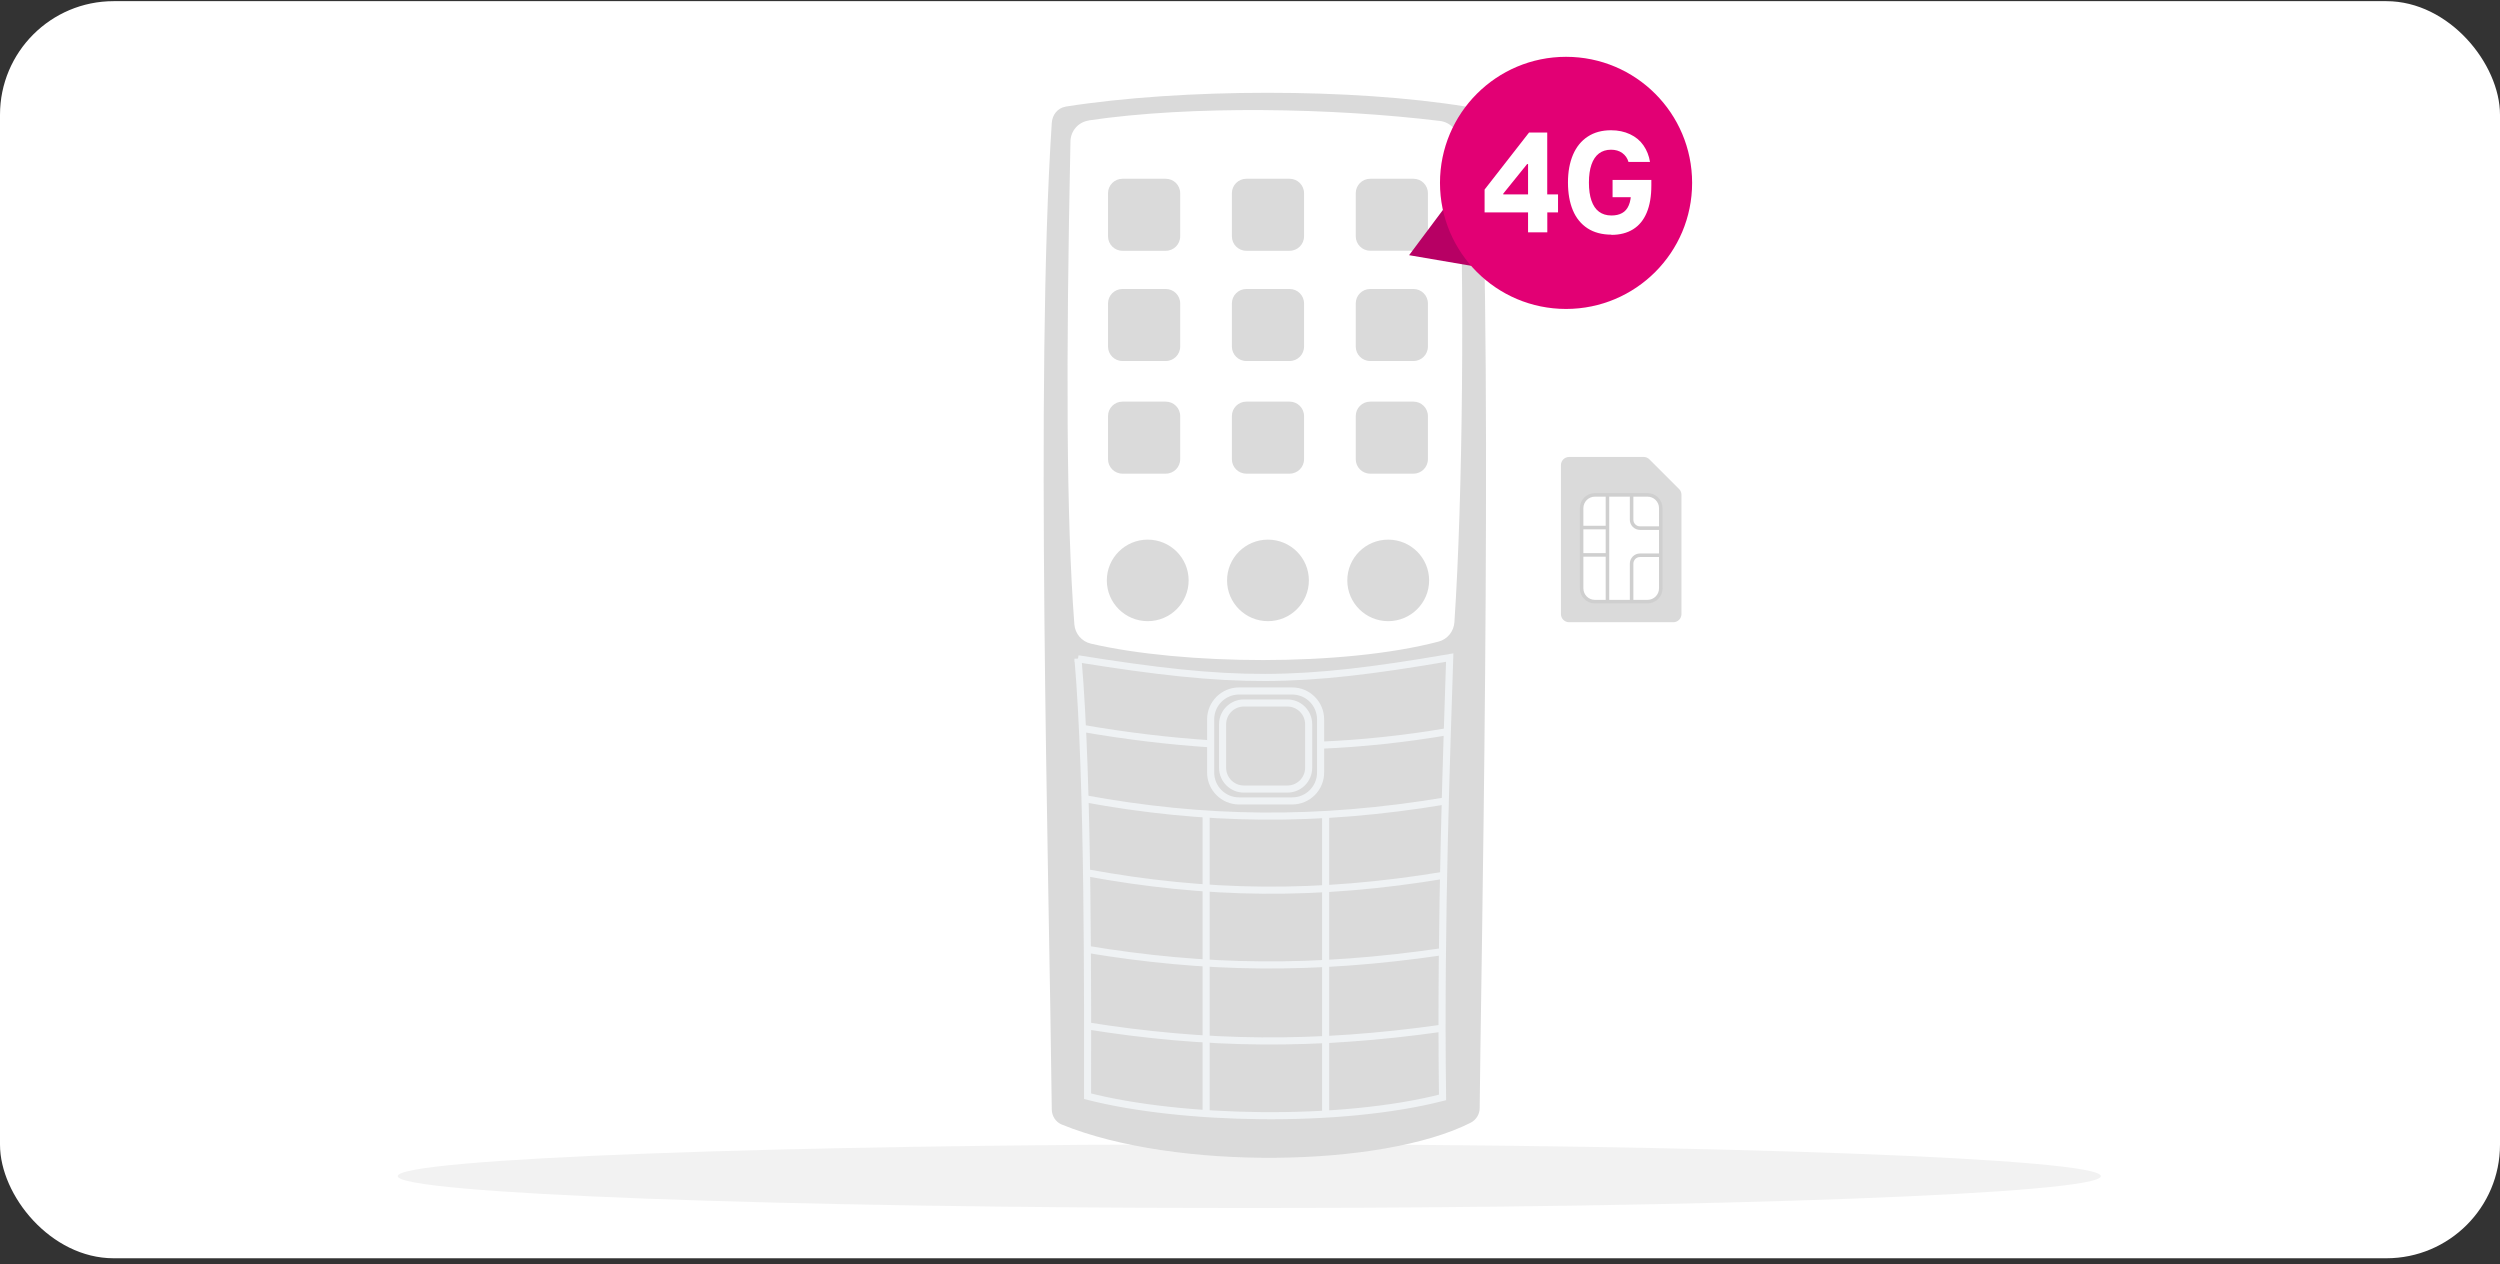 <svg width="352" height="178" viewBox="0 0 352 178" fill="none" xmlns="http://www.w3.org/2000/svg">
<rect x="0" y="0" width="352" height="178" fill="#333333" stroke="none"/>
<rect y="0.164" width="352" height="177" rx="16" fill="white"/>
<path d="M175.9 170.09C242.119 170.09 295.8 168.08 295.8 165.6C295.8 163.12 242.119 161.11 175.9 161.11C109.681 161.11 56 163.12 56 165.6C56 168.08 109.681 170.09 175.9 170.09Z" fill="#F2F2F2"/>
<path d="M150.03 15.01C166.53 12.42 190.48 12.41 206.42 15.01C207.53 15.19 208.31 16.13 208.37 17.25C210.3 52.01 208.41 143.39 208.34 156.02C208.34 156.89 207.84 157.68 207.07 158.08C194.57 164.41 165.41 164.83 149.51 158.34C148.64 157.99 148.1 157.14 148.09 156.2C147.69 121.48 145.73 53.04 148.09 17.31C148.16 16.17 148.91 15.2 150.04 15.02L150.03 15.01Z" fill="#DADADA"/>
<path d="M153.3 16.95C167.79 14.82 187.63 15.19 202.75 17.03C204.22 17.21 205.35 18.42 205.41 19.91C206.23 39.86 205.96 70.12 204.78 87.62C204.69 88.91 203.8 90.01 202.54 90.34C189.09 93.87 166.55 93.64 153.58 90.62C152.3 90.32 151.37 89.22 151.27 87.91C150.13 72.87 150.08 51.11 150.72 19.9C150.75 18.42 151.84 17.18 153.3 16.97V16.95Z" fill="white"/>
<path d="M151.78 92.75C153.29 110.08 153.13 141.56 153.13 154.35C166.26 157.72 188.64 158.22 203.11 154.52C202.77 129.28 203.78 103.69 204.12 92.59C182.58 96.29 173.83 96.29 151.78 92.76V92.75Z" stroke="#EFF2F4" stroke-miterlimit="10"/>
<path d="M181.26 98.98H175.14C173.483 98.98 172.14 100.323 172.14 101.98V108.1C172.14 109.757 173.483 111.1 175.14 111.1H181.26C182.917 111.1 184.26 109.757 184.26 108.1V101.98C184.26 100.323 182.917 98.98 181.26 98.98Z" stroke="#EFF2F4" stroke-miterlimit="10"/>
<path d="M181.94 97.29H174.46C172.251 97.29 170.46 99.081 170.46 101.29V108.77C170.46 110.979 172.251 112.77 174.46 112.77H181.94C184.149 112.77 185.94 110.979 185.94 108.77V101.29C185.94 99.081 184.149 97.29 181.94 97.29Z" stroke="#EFF2F4" stroke-miterlimit="10"/>
<path d="M185.96 104.92C191.87 104.67 197.78 104.04 203.78 103.02" stroke="#EFF2F4" stroke-miterlimit="10"/>
<path d="M152.43 102.56C158.56 103.62 164.55 104.35 170.47 104.73" stroke="#EFF2F4" stroke-miterlimit="10"/>
<path d="M152.62 112.44C169.51 115.56 185.47 115.78 203.45 112.78" stroke="#EFF2F4" stroke-miterlimit="10"/>
<path d="M152.96 122.87C169.85 125.99 185.47 126.21 203.45 123.21" stroke="#EFF2F4" stroke-miterlimit="10"/>
<path d="M152.96 133.65C169.72 136.44 185 136.64 203.11 133.99" stroke="#EFF2F4" stroke-miterlimit="10"/>
<path d="M152.96 144.42C169.85 147.13 185.14 147.31 203.11 144.76" stroke="#EFF2F4" stroke-miterlimit="10"/>
<path d="M169.82 114.62V156.78" stroke="#EFF2F4" stroke-miterlimit="10"/>
<path d="M186.65 114.62V156.78" stroke="#EFF2F4" stroke-miterlimit="10"/>
<path d="M166.17 33.28C166.17 34.4 165.26 35.31 164.14 35.31H158.04C156.92 35.31 156.01 34.4 156.01 33.28V27.2C156.01 26.08 156.92 25.17 158.04 25.17H164.14C165.26 25.17 166.17 26.08 166.17 27.2V33.28Z" fill="#DADADA"/>
<path d="M183.61 33.28C183.61 34.4 182.7 35.31 181.58 35.31H175.48C174.36 35.31 173.45 34.4 173.45 33.28V27.2C173.45 26.08 174.36 25.17 175.48 25.17H181.58C182.7 25.17 183.61 26.08 183.61 27.2V33.28Z" fill="#DADADA"/>
<path d="M199.02 25.17H192.92C191.799 25.17 190.89 26.079 190.89 27.2V33.27C190.89 34.391 191.799 35.3 192.92 35.3H199.02C200.141 35.3 201.05 34.391 201.05 33.27V27.2C201.05 26.079 200.141 25.17 199.02 25.17Z" fill="#DADADA"/>
<path d="M166.17 48.8C166.17 49.92 165.26 50.83 164.14 50.83H158.04C156.92 50.83 156.01 49.92 156.01 48.8V42.72C156.01 41.6 156.92 40.69 158.04 40.69H164.14C165.26 40.69 166.17 41.6 166.17 42.72V48.8Z" fill="#DADADA"/>
<path d="M183.61 48.8C183.61 49.92 182.7 50.83 181.58 50.83H175.48C174.36 50.83 173.45 49.92 173.45 48.8V42.72C173.45 41.6 174.36 40.69 175.48 40.69H181.58C182.7 40.69 183.61 41.6 183.61 42.72V48.8Z" fill="#DADADA"/>
<path d="M201.05 48.8C201.05 49.92 200.14 50.83 199.02 50.83H192.92C191.8 50.83 190.89 49.92 190.89 48.8V42.72C190.89 41.6 191.8 40.69 192.92 40.69H199.02C200.14 40.69 201.05 41.6 201.05 42.72V48.8Z" fill="#DADADA"/>
<path d="M166.17 64.66C166.17 65.78 165.26 66.69 164.14 66.69H158.04C156.92 66.69 156.01 65.78 156.01 64.66V58.58C156.01 57.46 156.92 56.55 158.04 56.55H164.14C165.26 56.55 166.17 57.46 166.17 58.58V64.66Z" fill="#DADADA"/>
<path d="M183.61 64.66C183.61 65.78 182.7 66.69 181.58 66.69H175.48C174.36 66.69 173.45 65.78 173.45 64.66V58.58C173.45 57.46 174.36 56.55 175.48 56.55H181.58C182.7 56.55 183.61 57.46 183.61 58.58V64.66Z" fill="#DADADA"/>
<path d="M201.05 64.66C201.05 65.78 200.14 66.69 199.02 66.69H192.92C191.8 66.69 190.89 65.78 190.89 64.66V58.58C190.89 57.46 191.8 56.55 192.92 56.55H199.02C200.14 56.55 201.05 57.46 201.05 58.58V64.66Z" fill="#DADADA"/>
<path d="M184.29 81.72C184.29 84.89 181.71 87.46 178.53 87.46C175.35 87.46 172.77 84.89 172.77 81.72C172.77 78.55 175.35 75.98 178.53 75.98C181.71 75.98 184.29 78.55 184.29 81.72Z" fill="#DADADA"/>
<path d="M167.36 81.72C167.36 84.89 164.78 87.46 161.6 87.46C158.42 87.46 155.84 84.89 155.84 81.72C155.84 78.55 158.42 75.98 161.6 75.98C164.78 75.98 167.36 78.55 167.36 81.72Z" fill="#DADADA"/>
<path d="M201.22 81.72C201.22 84.89 198.64 87.46 195.46 87.46C192.28 87.46 189.7 84.89 189.7 81.72C189.7 78.55 192.28 75.98 195.46 75.98C198.64 75.98 201.22 78.55 201.22 81.72Z" fill="#DADADA"/>
<path d="M220.93 64.34H231.43C231.73 64.34 232.02 64.46 232.23 64.67L236.42 68.86C236.63 69.07 236.75 69.36 236.75 69.66V86.46C236.75 87.09 236.24 87.61 235.6 87.61H220.93C220.3 87.61 219.78 87.1 219.78 86.46V65.49C219.78 64.86 220.29 64.34 220.93 64.34Z" fill="#DADADA"/>
<path d="M231.97 69.68H224.56C223.527 69.68 222.69 70.517 222.69 71.55V82.84C222.69 83.873 223.527 84.71 224.56 84.71H231.97C233.003 84.71 233.84 83.873 233.84 82.84V71.55C233.84 70.517 233.003 69.68 231.97 69.68Z" fill="white"/>
<path d="M231.97 69.68H224.56C223.527 69.68 222.69 70.517 222.69 71.55V82.84C222.69 83.873 223.527 84.71 224.56 84.71H231.97C233.003 84.71 233.84 83.873 233.84 82.84V71.55C233.84 70.517 233.003 69.68 231.97 69.68Z" stroke="#CFCFCF" stroke-width="0.5" stroke-miterlimit="10"/>
<path d="M226.33 69.68V84.67" stroke="#CFCFCF" stroke-width="0.5" stroke-miterlimit="10"/>
<path d="M222.7 74.28H226.34" stroke="#CFCFCF" stroke-width="0.5" stroke-miterlimit="10"/>
<path d="M222.71 78.13H226.31" stroke="#CFCFCF" stroke-width="0.5" stroke-miterlimit="10"/>
<path d="M229.73 69.67V73.18C229.73 73.83 230.26 74.36 230.91 74.36H233.82" stroke="#CFCFCF" stroke-width="0.5" stroke-miterlimit="10"/>
<path d="M229.73 84.67V79.36C229.73 78.71 230.26 78.18 230.91 78.18H233.82" stroke="#CFCFCF" stroke-width="0.5" stroke-miterlimit="10"/>
<path d="M198.4 35.93L211.89 38.24L206.6 24.96L198.4 35.93Z" fill="#B70064"/>
<path d="M220.5 43.5C230.303 43.5 238.25 35.553 238.25 25.75C238.25 15.947 230.303 8 220.5 8C210.697 8 202.75 15.947 202.75 25.75C202.75 35.553 210.697 43.5 220.5 43.5Z" fill="#E20074"/>
<path d="M217.86 27.37H219.37V29.91H217.86V32.71H215.15V29.91H209.03V26.69L215.29 18.66H217.85V27.36L217.86 27.37ZM211.66 27.37H215.15V23.1H215.02L211.66 27.26V27.36V27.37Z" fill="white"/>
<path d="M226.9 33.04C225.57 33.04 224.44 32.74 223.53 32.15C222.62 31.56 221.92 30.71 221.46 29.61C221 28.51 220.77 27.2 220.77 25.69C220.77 24.18 221.01 22.89 221.48 21.78C221.96 20.67 222.65 19.82 223.56 19.23C224.47 18.63 225.56 18.34 226.84 18.34C227.83 18.34 228.72 18.53 229.51 18.9C230.3 19.27 230.93 19.79 231.4 20.47C231.87 21.15 232.18 21.92 232.32 22.8H229.29C229.14 22.27 228.84 21.85 228.41 21.54C227.98 21.23 227.45 21.08 226.83 21.08C226.16 21.08 225.59 21.26 225.13 21.61C224.67 21.96 224.32 22.48 224.08 23.17C223.84 23.86 223.72 24.7 223.72 25.71C223.72 26.72 223.84 27.57 224.08 28.25C224.32 28.94 224.67 29.46 225.14 29.81C225.61 30.16 226.19 30.34 226.89 30.34C227.48 30.34 227.98 30.23 228.39 30C228.8 29.78 229.12 29.41 229.33 28.91C229.55 28.41 229.66 27.74 229.66 26.91L229.89 27.77H227.05V25.33H232.51V26.11C232.51 27.64 232.29 28.92 231.85 29.96C231.41 31 230.77 31.77 229.93 32.29C229.09 32.81 228.07 33.07 226.88 33.07L226.9 33.04Z" fill="white"/>
</svg>
